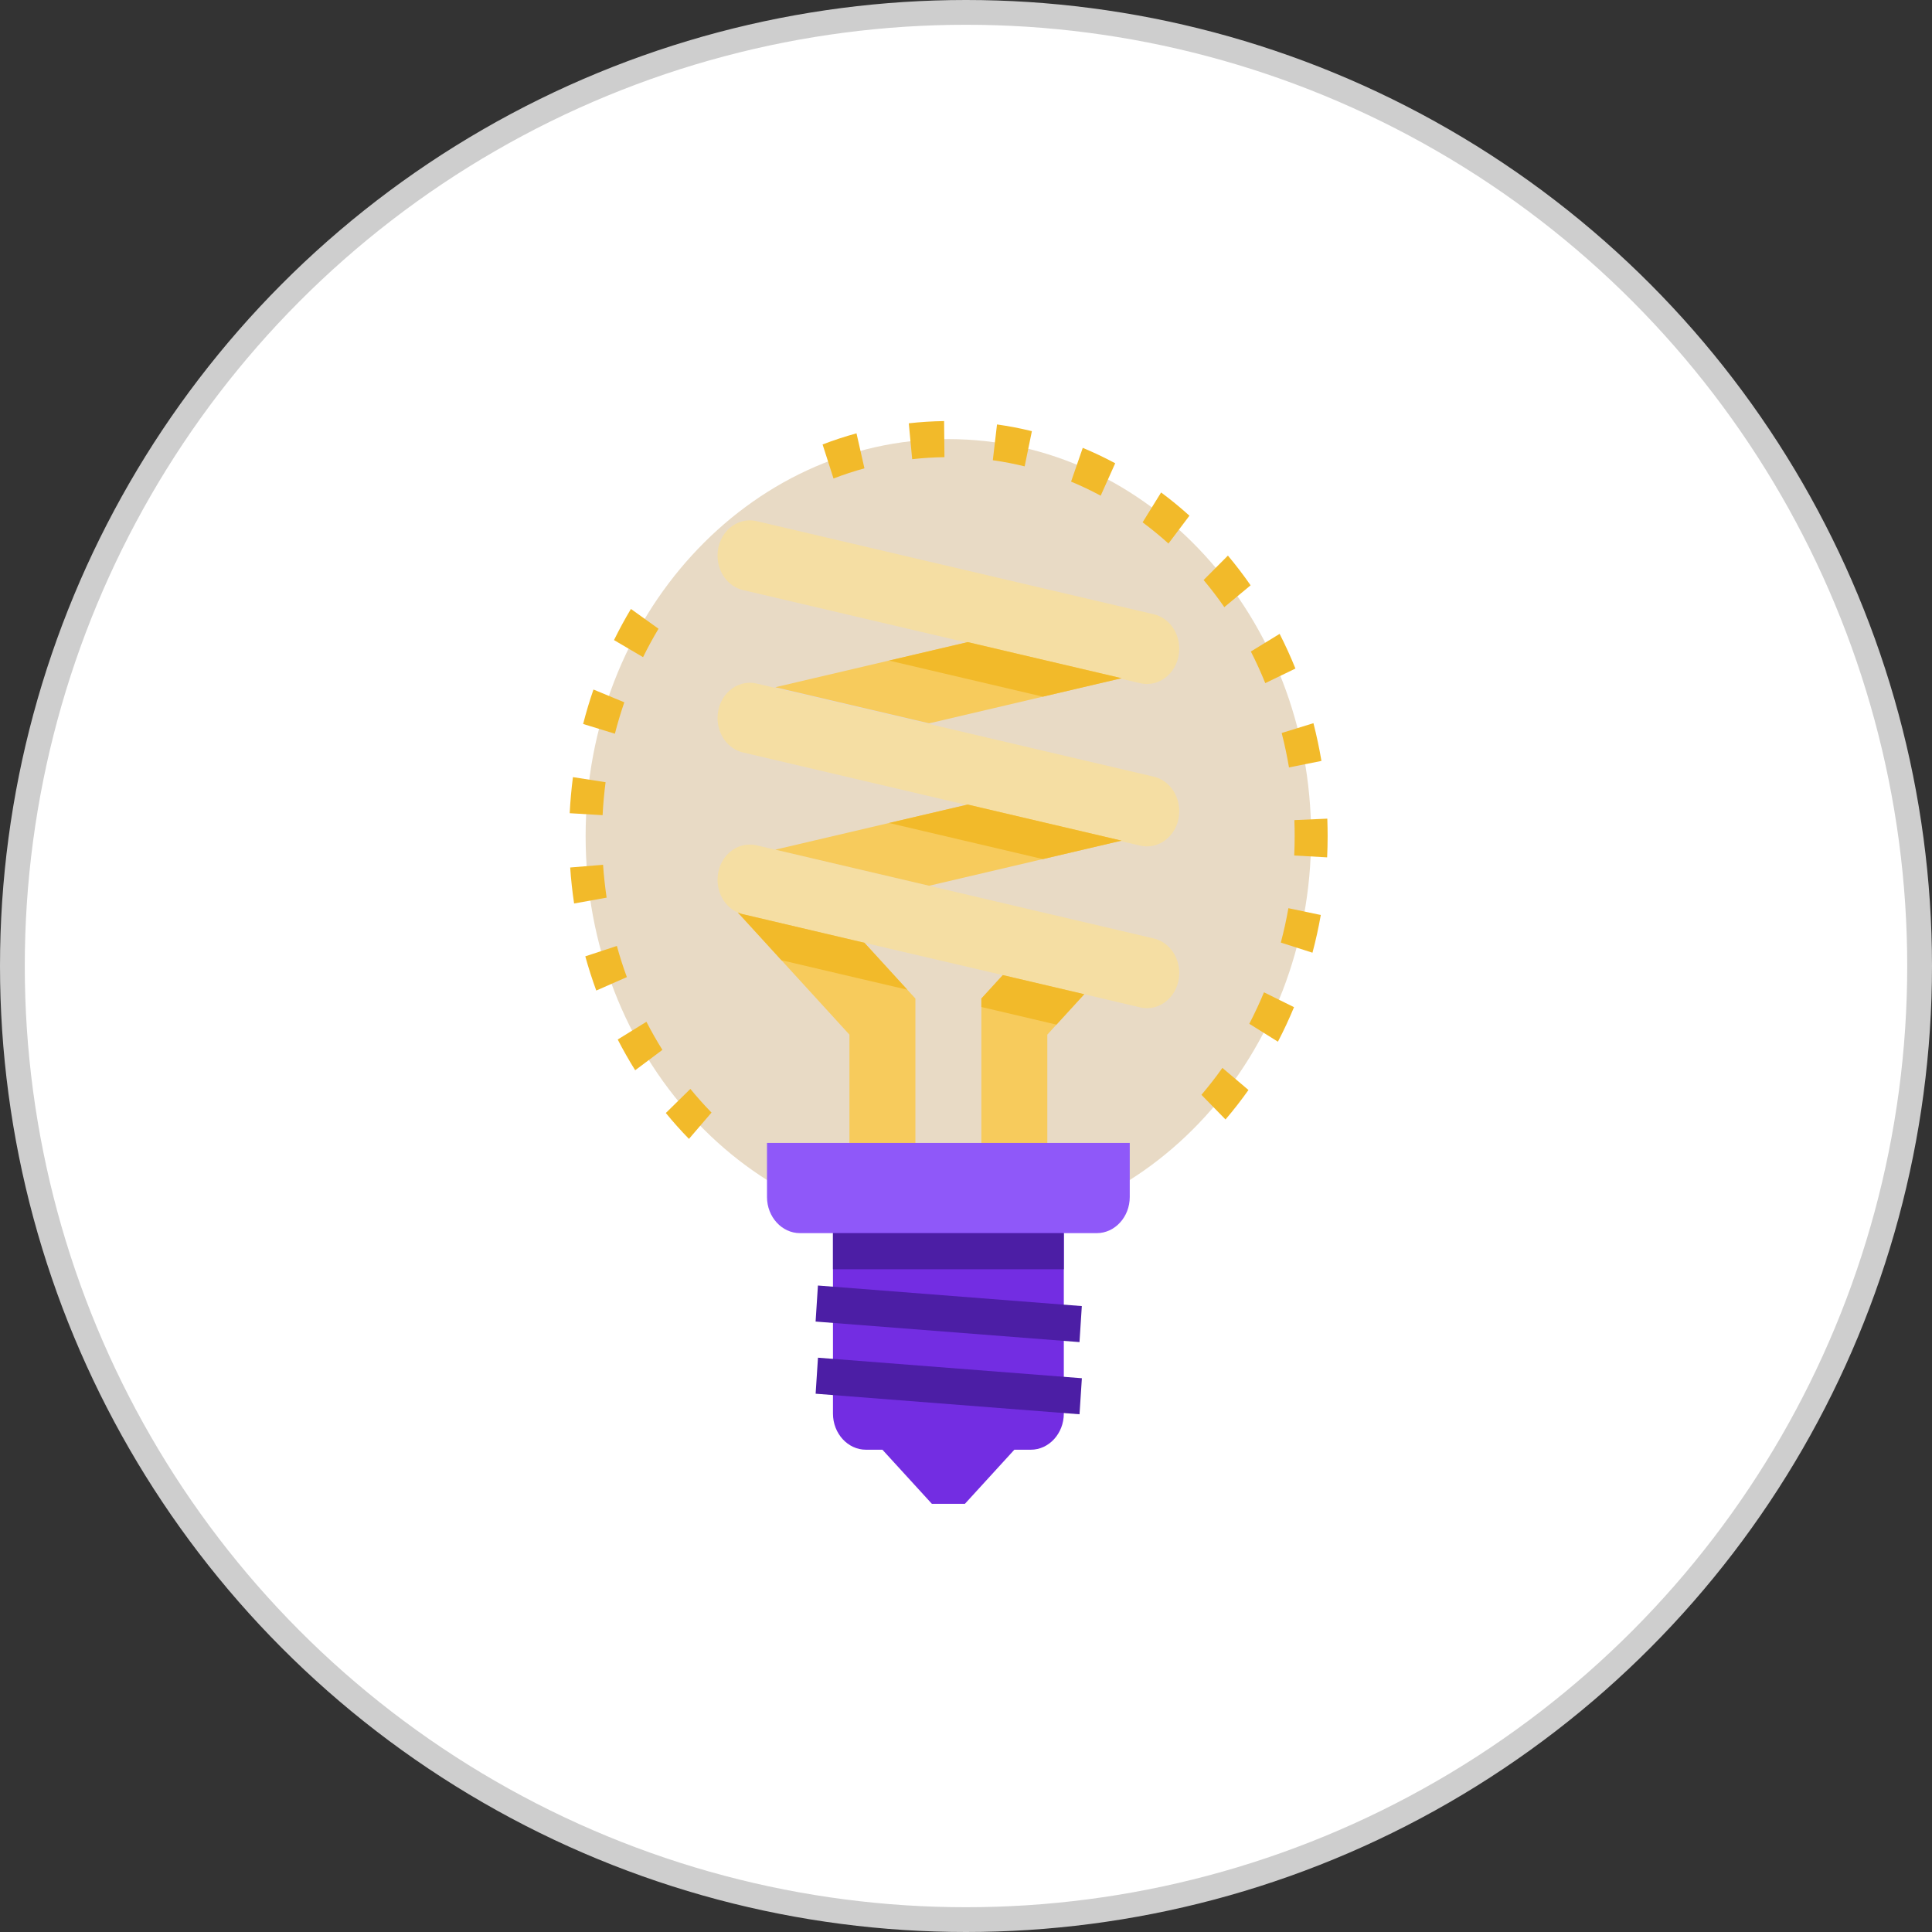 <svg width="78" height="78" viewBox="0 0 78 78" fill="none" xmlns="http://www.w3.org/2000/svg">
<rect x="0" y="0" width="78" height="78" fill="#333333" stroke="none"/>
<circle cx="39" cy="39" r="38.5" fill="white" stroke="#CECECE"/>
<path d="M38.289 49.785C46.377 49.785 52.934 42.609 52.934 33.757C52.934 24.904 46.377 17.728 38.289 17.728C30.2 17.728 23.643 24.904 23.643 33.757C23.643 42.609 30.2 49.785 38.289 49.785Z" fill="#E8DAC5"/>
<path d="M46.577 24.799C47.183 24.937 47.609 25.52 47.609 26.191C47.609 27.101 46.843 27.772 46.031 27.582L45.279 27.407L39.068 25.95L30.001 23.823C29.395 23.684 28.969 23.101 28.969 22.431C28.969 21.52 29.734 20.85 30.547 21.04L46.577 24.799Z" fill="#F5DEA3"/>
<path d="M46.577 31.356C47.183 31.495 47.609 32.078 47.609 32.748C47.609 33.659 46.843 34.329 46.031 34.139L45.279 33.965L39.068 32.508L30.001 30.38C29.395 30.242 28.969 29.659 28.969 28.988C28.969 28.078 29.734 27.407 30.547 27.597L31.299 27.772L37.51 29.229L46.577 31.356Z" fill="#F5DEA3"/>
<path d="M46.577 37.888C47.183 38.026 47.609 38.609 47.609 39.279C47.609 40.19 46.843 40.861 46.031 40.671L43.774 40.139L40.486 39.367L34.9 38.063L30.001 36.912C29.927 36.897 29.854 36.868 29.788 36.839H29.781C29.295 36.627 28.969 36.103 28.969 35.52C28.969 34.609 29.734 33.939 30.547 34.128L31.299 34.303L37.51 35.76L46.577 37.888Z" fill="#F5DEA3"/>
<path d="M45.279 27.381L37.51 29.203L31.299 27.746L39.068 25.924L45.279 27.381Z" fill="#F7CB5C"/>
<path d="M35.892 26.669L42.104 28.126L45.279 27.381L39.068 25.924L35.892 26.669Z" fill="#F2BA2A"/>
<path d="M45.279 33.939L37.51 35.76L31.299 34.303L39.068 32.482L45.279 33.939Z" fill="#F7CB5C"/>
<path d="M35.892 33.226L42.104 34.684L45.279 33.939L39.068 32.482L35.892 33.226Z" fill="#F2BA2A"/>
<path d="M43.774 40.139L42.283 41.771V46.871H39.62V40.314L40.486 39.367L43.774 40.139Z" fill="#F7CB5C"/>
<path d="M33.629 49.057V57.071C33.629 57.873 34.228 58.529 34.96 58.529H35.626L37.623 60.714H38.955L40.952 58.529H41.617C42.35 58.529 42.949 57.873 42.949 57.071V49.057H33.629Z" fill="#732DE2"/>
<path d="M36.957 40.314V46.871H34.294V41.771L29.788 36.839C29.854 36.868 29.927 36.897 30.001 36.911L34.9 38.063L36.957 40.314Z" fill="#F7CB5C"/>
<path d="M39.62 40.314V40.655L40.206 40.792L42.652 41.367L43.774 40.139L40.486 39.367L39.62 40.314Z" fill="#F2BA2A"/>
<path d="M34.9 38.063L30.001 36.911C29.927 36.897 29.854 36.868 29.788 36.839L31.548 38.766L34.623 39.488L36.631 39.957L34.9 38.063Z" fill="#F2BA2A"/>
<path d="M45.611 46.143V48.328C45.611 49.13 45.012 49.785 44.28 49.785H32.297C31.565 49.785 30.966 49.13 30.966 48.328V46.143H45.611Z" fill="#8F58F9"/>
<path d="M33.629 49.786H42.949V51.243H33.629V49.786Z" fill="#4C1EA5"/>
<path d="M32.928 53.355L33.022 51.9L43.676 52.73L43.582 54.184L32.928 53.355Z" fill="#4C1EA5"/>
<path d="M32.929 56.268L33.024 54.814L43.678 55.643L43.583 57.098L32.929 56.268Z" fill="#4C1EA5"/>
<path d="M27.815 45.98C27.491 45.648 27.177 45.297 26.881 44.935L27.872 43.962C28.143 44.293 28.43 44.614 28.726 44.918L27.815 45.98ZM25.644 43.209C25.395 42.81 25.157 42.392 24.939 41.968L26.098 41.252C26.298 41.64 26.514 42.022 26.743 42.386L25.644 43.209ZM24.073 39.991C23.907 39.538 23.758 39.074 23.63 38.61L24.905 38.19C25.02 38.613 25.156 39.036 25.308 39.448L24.073 39.991ZM23.178 36.476C23.107 35.999 23.053 35.51 23.02 35.023L24.347 34.914C24.378 35.359 24.427 35.805 24.491 36.24L23.178 36.476ZM24.329 32.911L23 32.831C23.025 32.345 23.069 31.855 23.131 31.375L24.449 31.58C24.392 32.02 24.351 32.466 24.329 32.911ZM24.825 29.622L23.543 29.229C23.663 28.759 23.803 28.291 23.96 27.838L25.205 28.354C25.062 28.767 24.935 29.194 24.825 29.622ZM25.962 26.531L24.789 25.842C24.999 25.415 25.229 24.992 25.472 24.585L26.586 25.384C26.364 25.755 26.154 26.142 25.962 26.531Z" fill="#F2BA2A"/>
<path d="M49.477 45.196L48.505 44.201C48.8 43.855 49.085 43.489 49.351 43.114L50.404 44.006C50.113 44.417 49.801 44.817 49.477 45.196ZM51.593 42.056L50.437 41.333C50.652 40.921 50.852 40.493 51.03 40.062L52.243 40.662C52.047 41.135 51.829 41.604 51.593 42.056ZM52.988 38.463L51.71 38.054C51.831 37.6 51.934 37.134 52.016 36.666L53.324 36.941C53.234 37.454 53.121 37.966 52.988 38.463ZM53.58 34.614L52.251 34.539C52.263 34.28 52.269 34.019 52.269 33.757C52.269 33.54 52.265 33.325 52.257 33.11L53.587 33.051C53.595 33.285 53.6 33.52 53.6 33.757C53.6 34.044 53.593 34.33 53.58 34.614ZM52.04 30.984C51.962 30.517 51.862 30.049 51.745 29.593L53.027 29.197C53.155 29.697 53.264 30.209 53.35 30.72L52.04 30.984ZM51.082 27.58C50.908 27.147 50.712 26.717 50.5 26.303L51.662 25.591C51.894 26.046 52.109 26.517 52.3 26.991L51.082 27.58ZM49.429 24.512C49.168 24.135 48.887 23.767 48.593 23.417L49.574 22.431C49.896 22.814 50.204 23.218 50.49 23.631L49.429 24.512ZM47.174 21.944C46.84 21.642 46.489 21.355 46.13 21.088L46.877 19.882C47.27 20.174 47.655 20.49 48.021 20.82L47.174 21.944ZM44.438 20.012C44.048 19.803 43.646 19.611 43.242 19.444L43.714 18.081C44.156 18.265 44.598 18.475 45.024 18.703L44.438 20.012ZM33.651 19.318L33.21 17.944C33.657 17.772 34.118 17.621 34.579 17.495L34.9 18.908C34.48 19.023 34.059 19.161 33.651 19.318ZM41.368 18.828C40.944 18.724 40.512 18.641 40.083 18.581L40.252 17.136C40.722 17.202 41.196 17.293 41.66 17.407L41.368 18.828ZM36.827 18.539L36.69 17.09C37.161 17.036 37.64 17.007 38.116 17L38.13 18.457C37.696 18.463 37.257 18.49 36.827 18.539Z" fill="#F2BA2A"/>
</svg>
